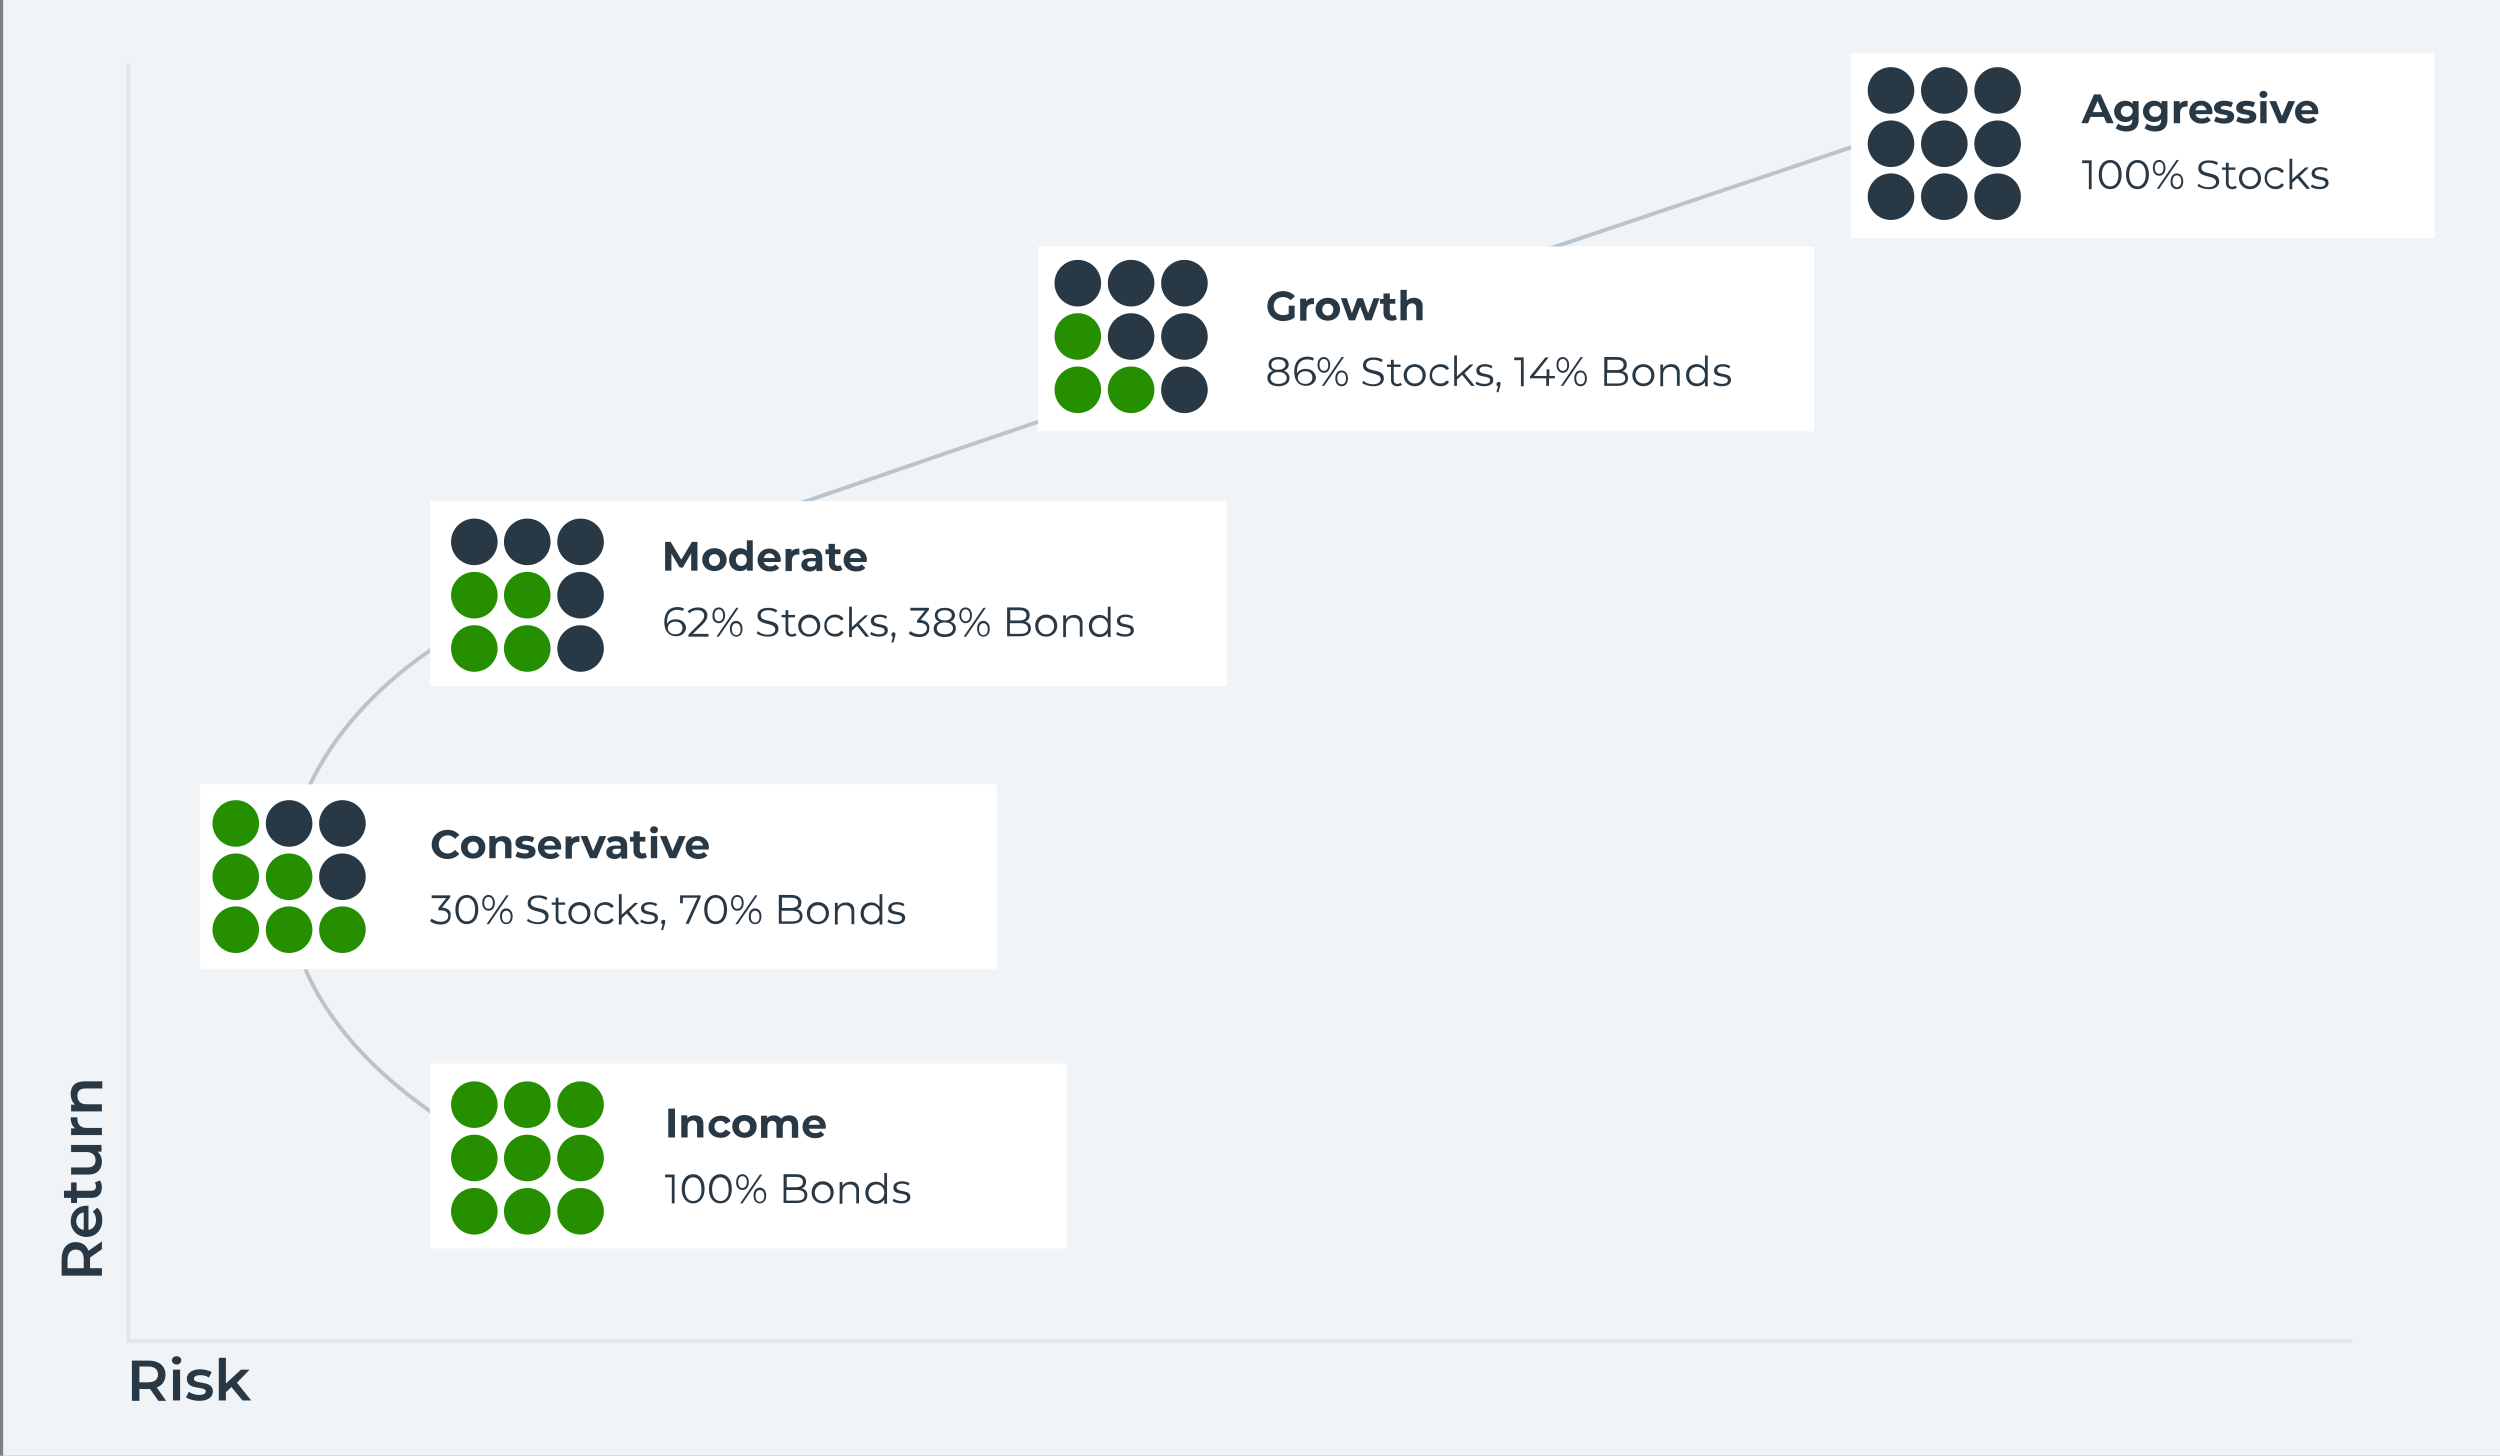 <?xml version="1.0" encoding="UTF-8"?> <!-- Generator: Adobe Illustrator 24.0.0, SVG Export Plug-In . SVG Version: 6.00 Build 0) --> <svg xmlns="http://www.w3.org/2000/svg" xmlns:xlink="http://www.w3.org/1999/xlink" version="1.1" id="Layer_1" x="0px" y="0px" viewBox="0 0 633 368.6" style="enable-background:new 0 0 633 368.6;" xml:space="preserve"><rect x="0" y="0" width="633" height="368.6" fill="#808080" stroke="none"/> <style type="text/css"> .st0{fill:#F1F4F7;} .st1{fill:none;stroke:#BAC4CC;} .st2{fill:none;stroke:#DEE6EE;} .st3{fill:#293845;} .st4{fill:#FFFFFF;} .st5{fill:#258F00;} </style> <rect x="0.8" class="st0" width="632.2" height="370.2"></rect> <path class="st1" d="M472.9,35.9c-90.6,30.3-284.9,95.8-336.9,114.9c-65,23.9-98.8,95.1-7.3,142.5"></path> <path class="st2" d="M32.5,16.1V339"></path> <line class="st2" x1="595.6" y1="339.5" x2="32" y2="339.5"></line> <path class="st3" d="M42,354.6l-2.3-3.3c1.4-0.5,2.2-1.7,2.2-3.2c0-2.3-1.7-3.6-4.3-3.6h-4.2v10.2h1.9v-3h2.3c0.1,0,0.3,0,0.4,0 l2.1,3H42z M40,348c0,1.3-0.9,2-2.5,2h-2.2V346h2.2C39.1,346,40,346.7,40,348z M44.7,345.5c0.7,0,1.2-0.5,1.2-1.1c0-0.6-0.5-1-1.2-1 s-1.2,0.5-1.2,1.1C43.6,345.1,44.1,345.5,44.7,345.5z M43.8,354.6h1.8v-7.8h-1.8V354.6z M50.4,354.7c2.2,0,3.5-0.9,3.5-2.4 c0-3-4.8-1.6-4.8-3.2c0-0.5,0.5-0.9,1.6-0.9c0.7,0,1.5,0.1,2.2,0.6l0.7-1.4c-0.7-0.4-1.9-0.7-2.9-0.7c-2.1,0-3.4,1-3.4,2.4 c0,3.1,4.8,1.7,4.8,3.2c0,0.5-0.5,0.9-1.6,0.9c-1,0-2-0.3-2.7-0.8l-0.7,1.4C47.8,354.3,49.1,354.7,50.4,354.7z M61.4,354.6h2.2 l-3.6-4.5l3.2-3.3h-2.2l-3.8,3.5v-6.5h-1.8v10.8h1.8v-2.1l1.4-1.3L61.4,354.6z"></path> <path class="st3" d="M25.7,314.4l-3.3,2.3c-0.5-1.4-1.7-2.2-3.2-2.2c-2.3,0-3.6,1.7-3.6,4.3v4.2h10.2v-1.9h-3v-2.3 c0-0.1,0-0.3,0-0.4l3-2.1V314.4z M19.2,316.4c1.3,0,2,0.9,2,2.5v2.2h-4.1V319C17.1,317.3,17.9,316.4,19.2,316.4z M21.9,305.3 c-2.4,0-4,1.7-4,3.9c0,2.3,1.7,4,4,4c2.3,0,4-1.7,4-4.3c0-1.3-0.4-2.4-1.3-3.1l-1.1,1c0.6,0.6,0.8,1.2,0.8,2.1 c0,1.4-0.7,2.3-1.9,2.5v-6.1C22.2,305.3,22,305.3,21.9,305.3z M19.3,309.2c0-1.2,0.8-2.1,1.9-2.2v4.4 C20.1,311.3,19.3,310.4,19.3,309.2z M24,299.4c0.2,0.3,0.3,0.6,0.3,1c0,0.7-0.4,1.1-1.2,1.1h-3.7v-2.1H18v2.1h-1.8v1.8H18v1.3h1.5 v-1.3h3.7c1.7,0,2.6-1,2.6-2.7c0-0.7-0.2-1.3-0.5-1.7L24,299.4z M18,291.7h3.9c1.6,0,2.3,0.9,2.3,2.1c0,1.2-0.7,1.8-2.1,1.8H18v1.8 h4.4c2.3,0,3.4-1.4,3.4-3.3c0-1-0.4-1.9-1.1-2.5h1v-1.7H18V291.7z M19.1,285.7H18v1.7h7.8v-1.8H22c-1.6,0-2.4-0.9-2.4-2.3 c0-0.1,0-0.3,0-0.4h-1.7C17.9,284.3,18.3,285.2,19.1,285.7z M17.9,277c0,1.1,0.4,2.1,1.1,2.7h-1v1.7h7.8v-1.8h-3.9 c-1.6,0-2.3-0.9-2.3-2.2c0-1.2,0.7-1.8,2.1-1.8h4.2v-1.8h-4.5C18.9,273.8,17.9,275.1,17.9,277z"></path> <rect x="108.9" y="269.3" class="st4" width="161.2" height="46.8"></rect> <path class="st3" d="M169.2,288h1.7v-7.3h-1.7V288z M175.9,282.4c-0.8,0-1.4,0.3-1.9,0.7v-0.7h-1.5v5.6h1.6v-2.8 c0-1,0.6-1.5,1.3-1.5c0.7,0,1.1,0.4,1.1,1.3v3h1.6v-3.2C178.2,283.1,177.2,282.4,175.9,282.4z M182.5,288.1c1.2,0,2.1-0.5,2.5-1.4 l-1.3-0.7c-0.3,0.5-0.7,0.8-1.3,0.8c-0.8,0-1.5-0.6-1.5-1.5c0-1,0.6-1.5,1.5-1.5c0.5,0,1,0.2,1.3,0.8l1.3-0.7 c-0.4-0.9-1.3-1.4-2.5-1.4c-1.8,0-3.1,1.2-3.1,2.9C179.3,286.9,180.6,288.1,182.5,288.1z M188.5,288.1c1.8,0,3.1-1.2,3.1-2.9 c0-1.7-1.3-2.9-3.1-2.9s-3.1,1.2-3.1,2.9C185.4,286.9,186.7,288.1,188.5,288.1z M188.5,286.8c-0.8,0-1.4-0.6-1.4-1.5 c0-1,0.6-1.5,1.4-1.5c0.8,0,1.4,0.6,1.4,1.5C189.9,286.2,189.3,286.8,188.5,286.8z M199.8,282.4c-0.8,0-1.6,0.3-2,0.9 c-0.4-0.6-1.1-0.9-1.8-0.9c-0.7,0-1.3,0.2-1.8,0.7v-0.6h-1.5v5.6h1.6v-2.8c0-1,0.5-1.5,1.2-1.5c0.7,0,1.1,0.4,1.1,1.3v3h1.6v-2.8 c0-1,0.5-1.5,1.2-1.5c0.7,0,1.1,0.4,1.1,1.3v3h1.6v-3.2C202.1,283.1,201.1,282.4,199.8,282.4z M209.1,285.3c0-1.8-1.3-2.9-2.9-2.9 c-1.7,0-3,1.2-3,2.9c0,1.7,1.3,2.9,3.2,2.9c1,0,1.8-0.3,2.3-0.9l-0.9-0.9c-0.4,0.4-0.8,0.5-1.4,0.5c-0.9,0-1.4-0.4-1.6-1.1h4.2 C209.1,285.6,209.1,285.4,209.1,285.3z M206.2,283.6c0.7,0,1.3,0.5,1.4,1.2h-2.8C204.9,284,205.4,283.6,206.2,283.6z M168.4,297.4 v0.7h1.7v6.6h0.7v-7.3H168.4z M175.5,304.7c1.7,0,2.9-1.4,2.9-3.7c0-2.3-1.2-3.7-2.9-3.7s-2.9,1.4-2.9,3.7 C172.6,303.4,173.9,304.7,175.5,304.7z M175.5,304.1c-1.3,0-2.1-1.1-2.1-3c0-1.9,0.9-3,2.1-3c1.3,0,2.1,1.1,2.1,3 C177.7,303,176.8,304.1,175.5,304.1z M182.4,304.7c1.7,0,2.9-1.4,2.9-3.7c0-2.3-1.2-3.7-2.9-3.7s-2.9,1.4-2.9,3.7 C179.5,303.4,180.7,304.7,182.4,304.7z M182.4,304.1c-1.3,0-2.1-1.1-2.1-3c0-1.9,0.9-3,2.1-3c1.3,0,2.1,1.1,2.1,3 C184.6,303,183.7,304.1,182.4,304.1z M188,301.3c1,0,1.6-0.8,1.6-2c0-1.2-0.7-2-1.6-2c-1,0-1.6,0.8-1.6,2 C186.3,300.5,187,301.3,188,301.3z M187.4,304.7h0.6l5-7.3h-0.6L187.4,304.7z M188,300.8c-0.7,0-1.1-0.6-1.1-1.5 c0-0.9,0.4-1.5,1.1-1.5c0.7,0,1.1,0.6,1.1,1.5C189.1,300.3,188.6,300.8,188,300.8z M192.4,304.7c1,0,1.6-0.8,1.6-2 c0-1.2-0.7-2-1.6-2c-1,0-1.6,0.8-1.6,2C190.8,303.9,191.4,304.7,192.4,304.7z M192.4,304.3c-0.7,0-1.1-0.6-1.1-1.5 c0-0.9,0.4-1.5,1.1-1.5c0.7,0,1.1,0.6,1.1,1.5C193.5,303.7,193.1,304.3,192.4,304.3z M203,300.9c0.7-0.3,1.1-0.8,1.1-1.7 c0-1.2-0.9-1.9-2.6-1.9h-3.1v7.3h3.3c1.8,0,2.7-0.7,2.7-1.9C204.5,301.7,203.9,301.1,203,300.9z M201.5,298c1.2,0,1.8,0.4,1.8,1.3 s-0.7,1.3-1.8,1.3h-2.3V298H201.5z M201.7,304h-2.6v-2.7h2.6c1.3,0,2,0.4,2,1.4C203.7,303.6,203,304,201.7,304z M208.3,304.7 c1.6,0,2.8-1.2,2.8-2.8c0-1.6-1.2-2.8-2.8-2.8c-1.6,0-2.8,1.2-2.8,2.8C205.5,303.6,206.7,304.7,208.3,304.7z M208.3,304.1 c-1.2,0-2-0.9-2-2.1s0.9-2.1,2-2.1c1.2,0,2,0.9,2,2.1S209.5,304.1,208.3,304.1z M215.4,299.2c-0.9,0-1.7,0.4-2.1,1.1v-1h-0.7v5.5 h0.7v-2.9c0-1.2,0.7-2,1.9-2c1,0,1.6,0.6,1.6,1.7v3.1h0.7v-3.2C217.6,299.9,216.7,299.2,215.4,299.2z M223.9,297v3.3 c-0.5-0.7-1.2-1.1-2.1-1.1c-1.6,0-2.7,1.1-2.7,2.8c0,1.7,1.2,2.8,2.7,2.8c0.9,0,1.7-0.4,2.1-1.1v1.1h0.7V297H223.9z M221.9,304.1 c-1.2,0-2-0.9-2-2.1s0.9-2.1,2-2.1c1.2,0,2,0.9,2,2.1S223,304.1,221.9,304.1z M228.2,304.7c1.4,0,2.3-0.6,2.3-1.6 c0-2.1-3.5-1-3.5-2.5c0-0.5,0.4-0.9,1.4-0.9c0.6,0,1.1,0.1,1.6,0.5l0.3-0.6c-0.5-0.3-1.2-0.5-1.9-0.5c-1.4,0-2.2,0.7-2.2,1.6 c0,2.2,3.5,1,3.5,2.5c0,0.5-0.4,0.9-1.5,0.9c-0.8,0-1.5-0.3-1.9-0.6l-0.3,0.6C226.4,304.4,227.3,304.7,228.2,304.7z"></path> <circle class="st5" cx="147" cy="279.7" r="5.9"></circle> <circle class="st5" cx="147" cy="293.2" r="5.9"></circle> <circle class="st5" cx="147" cy="306.7" r="5.9"></circle> <circle class="st5" cx="133.5" cy="279.7" r="5.9"></circle> <circle class="st5" cx="133.5" cy="293.2" r="5.9"></circle> <circle class="st5" cx="133.5" cy="306.7" r="5.9"></circle> <circle class="st5" cx="120.1" cy="279.7" r="5.9"></circle> <circle class="st5" cx="120.1" cy="293.2" r="5.9"></circle> <circle class="st5" cx="120.1" cy="306.7" r="5.9"></circle> <rect x="50.7" y="198.6" class="st4" width="201.7" height="46.8"></rect> <path class="st3" d="M113.3,217.5c1.3,0,2.3-0.5,3-1.3l-1.1-1c-0.5,0.6-1.1,0.9-1.8,0.9c-1.4,0-2.3-1-2.3-2.3c0-1.4,1-2.3,2.3-2.3 c0.7,0,1.3,0.3,1.8,0.9l1.1-1c-0.7-0.8-1.7-1.3-3-1.3c-2.3,0-4,1.6-4,3.8C109.3,215.9,111,217.5,113.3,217.5z M119.8,217.4 c1.8,0,3.1-1.2,3.1-2.9c0-1.7-1.3-2.9-3.1-2.9s-3.1,1.2-3.1,2.9C116.7,216.2,118,217.4,119.8,217.4z M119.8,216.1 c-0.8,0-1.4-0.6-1.4-1.5s0.6-1.5,1.4-1.5c0.8,0,1.4,0.6,1.4,1.5S120.6,216.1,119.8,216.1z M127.3,211.7c-0.8,0-1.4,0.3-1.9,0.7v-0.7 h-1.5v5.6h1.6v-2.8c0-1,0.6-1.5,1.3-1.5c0.7,0,1.1,0.4,1.1,1.3v3h1.6v-3.2C129.6,212.4,128.6,211.7,127.3,211.7z M133,217.4 c1.7,0,2.6-0.7,2.6-1.8c0-2.2-3.4-1.3-3.4-2.2c0-0.3,0.3-0.5,1-0.5c0.5,0,1.1,0.1,1.6,0.4l0.5-1.2c-0.5-0.3-1.4-0.5-2.2-0.5 c-1.6,0-2.6,0.7-2.6,1.8c0,2.2,3.4,1.3,3.4,2.2c0,0.3-0.3,0.5-1,0.5c-0.7,0-1.4-0.2-1.9-0.5l-0.5,1.2 C131.1,217.2,132,217.4,133,217.4z M142.1,214.6c0-1.8-1.3-2.9-2.9-2.9c-1.7,0-3,1.2-3,2.9c0,1.7,1.3,2.9,3.2,2.9 c1,0,1.8-0.3,2.3-0.9l-0.9-0.9c-0.4,0.4-0.8,0.5-1.4,0.5c-0.9,0-1.4-0.4-1.6-1.1h4.2C142.1,214.9,142.1,214.7,142.1,214.6z M139.2,212.9c0.7,0,1.3,0.5,1.4,1.2h-2.8C137.9,213.3,138.5,212.9,139.2,212.9z M144.7,212.5v-0.7h-1.5v5.6h1.6v-2.6 c0-1.1,0.6-1.6,1.5-1.6c0.1,0,0.2,0,0.4,0v-1.5C145.8,211.7,145.1,211.9,144.7,212.5z M151.8,211.7l-1.6,3.8l-1.5-3.8H147l2.4,5.6 h1.7l2.4-5.6H151.8z M156.1,211.7c-0.9,0-1.8,0.2-2.4,0.7l0.6,1.1c0.4-0.3,1-0.5,1.6-0.5c0.9,0,1.3,0.4,1.3,1.1h-1.3 c-1.7,0-2.4,0.7-2.4,1.7c0,1,0.8,1.7,2.1,1.7c0.8,0,1.4-0.3,1.7-0.8v0.7h1.5v-3.2C158.8,212.4,157.8,211.7,156.1,211.7z M156,216.3 c-0.6,0-0.9-0.3-0.9-0.7c0-0.4,0.2-0.7,1-0.7h1.1v0.6C157,216.1,156.5,216.3,156,216.3z M163.4,215.9c-0.2,0.1-0.4,0.2-0.7,0.2 c-0.4,0-0.7-0.3-0.7-0.7v-2.3h1.4v-1.2h-1.4v-1.4h-1.6v1.4h-0.9v1.2h0.9v2.3c0,1.3,0.8,2,2.1,2c0.5,0,1-0.1,1.3-0.4L163.4,215.9z M165.6,211c0.6,0,1-0.4,1-0.9c0-0.5-0.4-0.9-1-0.9s-1,0.4-1,0.9S165,211,165.6,211z M164.8,217.3h1.6v-5.6h-1.6V217.3z M171.9,211.7l-1.6,3.8l-1.5-3.8h-1.7l2.4,5.6h1.7l2.4-5.6H171.9z M179.5,214.6c0-1.8-1.3-2.9-2.9-2.9c-1.7,0-3,1.2-3,2.9 c0,1.7,1.3,2.9,3.2,2.9c1,0,1.8-0.3,2.3-0.9l-0.9-0.9c-0.4,0.4-0.8,0.5-1.4,0.5c-0.9,0-1.4-0.4-1.6-1.1h4.2 C179.4,214.9,179.5,214.7,179.5,214.6z M176.6,212.9c0.7,0,1.3,0.5,1.4,1.2h-2.8C175.3,213.3,175.8,212.9,176.6,212.9z M111.9,229.8 l2.1-2.6v-0.5h-4.7v0.7h3.7l-2,2.5v0.6h0.5c1.4,0,2,0.6,2,1.4c0,0.9-0.7,1.5-1.9,1.5c-0.9,0-1.8-0.4-2.3-0.8l-0.4,0.6 c0.6,0.6,1.6,0.9,2.6,0.9c1.8,0,2.6-0.9,2.6-2.2C114.3,230.7,113.5,229.9,111.9,229.8z M118.2,234c1.7,0,2.9-1.4,2.9-3.7 s-1.2-3.7-2.9-3.7c-1.7,0-2.9,1.4-2.9,3.7S116.5,234,118.2,234z M118.2,233.3c-1.3,0-2.1-1.1-2.1-3s0.9-3,2.1-3s2.1,1.1,2.1,3 S119.5,233.3,118.2,233.3z M123.7,230.6c1,0,1.6-0.8,1.6-2c0-1.2-0.7-2-1.6-2c-1,0-1.6,0.8-1.6,2 C122.1,229.8,122.8,230.6,123.7,230.6z M123.2,234h0.6l5-7.3h-0.6L123.2,234z M123.7,230.1c-0.7,0-1.1-0.6-1.1-1.5s0.4-1.5,1.1-1.5 c0.7,0,1.1,0.6,1.1,1.5S124.4,230.1,123.7,230.1z M128.2,234c1,0,1.6-0.8,1.6-2c0-1.2-0.7-2-1.6-2c-1,0-1.6,0.8-1.6,2 C126.6,233.2,127.2,234,128.2,234z M128.2,233.6c-0.7,0-1.1-0.6-1.1-1.5s0.4-1.5,1.1-1.5c0.7,0,1.1,0.6,1.1,1.5 C129.3,233,128.9,233.6,128.2,233.6z M136.2,234c1.9,0,2.7-0.9,2.7-2c0-2.7-4.5-1.4-4.5-3.4c0-0.7,0.6-1.3,1.9-1.3 c0.6,0,1.4,0.2,2,0.6l0.3-0.6c-0.6-0.4-1.4-0.6-2.3-0.6c-1.9,0-2.7,0.9-2.7,2c0,2.7,4.5,1.5,4.5,3.5c0,0.7-0.6,1.3-2,1.3 c-1,0-1.9-0.4-2.4-0.9l-0.3,0.6C134,233.6,135.1,234,136.2,234z M143.1,233.1c-0.2,0.2-0.5,0.3-0.8,0.3c-0.6,0-0.9-0.4-0.9-1v-3.3 h1.7v-0.6h-1.7v-1.2h-0.7v1.2h-1v0.6h1v3.3c0,1,0.6,1.6,1.6,1.6c0.4,0,0.9-0.1,1.2-0.4L143.1,233.1z M146.7,234 c1.6,0,2.8-1.2,2.8-2.8c0-1.6-1.2-2.8-2.8-2.8s-2.8,1.2-2.8,2.8C143.9,232.9,145.1,234,146.7,234z M146.7,233.4c-1.2,0-2-0.9-2-2.1 c0-1.3,0.9-2.1,2-2.1c1.2,0,2,0.9,2,2.1C148.7,232.5,147.9,233.4,146.7,233.4z M153.3,234c0.9,0,1.7-0.4,2.1-1.1l-0.6-0.4 c-0.4,0.6-1,0.8-1.6,0.8c-1.2,0-2.1-0.8-2.1-2.1c0-1.3,0.9-2.1,2.1-2.1c0.6,0,1.2,0.3,1.6,0.8l0.6-0.4c-0.4-0.7-1.2-1.1-2.1-1.1 c-1.6,0-2.8,1.1-2.8,2.8C150.4,232.9,151.6,234,153.3,234z M161,234h0.9l-2.6-3.2l2.3-2.2h-0.9l-3.3,3v-5.2h-0.7v7.7h0.7v-1.6 l1.3-1.2L161,234z M164.3,234c1.4,0,2.3-0.6,2.3-1.6c0-2.1-3.5-1-3.5-2.5c0-0.5,0.4-0.9,1.4-0.9c0.6,0,1.1,0.1,1.6,0.5l0.3-0.6 c-0.5-0.3-1.2-0.5-1.9-0.5c-1.4,0-2.2,0.7-2.2,1.6c0,2.2,3.5,1,3.5,2.5c0,0.5-0.4,0.9-1.5,0.9c-0.8,0-1.5-0.3-1.9-0.6l-0.3,0.6 C162.5,233.7,163.4,234,164.3,234z M168,232.9c-0.3,0-0.6,0.2-0.6,0.6c0,0.3,0.2,0.5,0.4,0.5l-0.4,1.5h0.5l0.4-1.4 c0.1-0.3,0.1-0.4,0.1-0.6C168.6,233.1,168.3,232.9,168,232.9z M172.2,226.7v2h0.7v-1.4h3.7l-3,6.6h0.8l3-6.7v-0.5H172.2z M181.2,234 c1.7,0,2.9-1.4,2.9-3.7s-1.2-3.7-2.9-3.7c-1.7,0-2.9,1.4-2.9,3.7S179.5,234,181.2,234z M181.2,233.3c-1.3,0-2.1-1.1-2.1-3 s0.9-3,2.1-3c1.3,0,2.1,1.1,2.1,3S182.5,233.3,181.2,233.3z M186.7,230.6c1,0,1.6-0.8,1.6-2c0-1.2-0.7-2-1.6-2c-1,0-1.6,0.8-1.6,2 C185.1,229.8,185.7,230.6,186.7,230.6z M186.2,234h0.6l5-7.3h-0.6L186.2,234z M186.7,230.1c-0.7,0-1.1-0.6-1.1-1.5s0.4-1.5,1.1-1.5 c0.7,0,1.1,0.6,1.1,1.5S187.4,230.1,186.7,230.1z M191.2,234c1,0,1.6-0.8,1.6-2c0-1.2-0.7-2-1.6-2c-1,0-1.6,0.8-1.6,2 C189.5,233.2,190.2,234,191.2,234z M191.2,233.6c-0.7,0-1.1-0.6-1.1-1.5s0.4-1.5,1.1-1.5c0.7,0,1.1,0.6,1.1,1.5 C192.3,233,191.9,233.6,191.2,233.6z M201.8,230.2c0.7-0.3,1.1-0.8,1.1-1.7c0-1.2-0.9-1.9-2.6-1.9h-3.1v7.3h3.3 c1.8,0,2.7-0.7,2.7-1.9C203.2,231,202.7,230.4,201.8,230.2z M200.3,227.3c1.2,0,1.8,0.4,1.8,1.3s-0.7,1.3-1.8,1.3h-2.3v-2.6H200.3z M200.5,233.3h-2.6v-2.7h2.6c1.3,0,2,0.4,2,1.4C202.5,232.9,201.8,233.3,200.5,233.3z M207.1,234c1.6,0,2.8-1.2,2.8-2.8 c0-1.6-1.2-2.8-2.8-2.8c-1.6,0-2.8,1.2-2.8,2.8C204.3,232.9,205.5,234,207.1,234z M207.1,233.4c-1.2,0-2-0.9-2-2.1 c0-1.3,0.9-2.1,2-2.1c1.2,0,2,0.9,2,2.1C209.1,232.5,208.3,233.4,207.1,233.4z M214.2,228.5c-0.9,0-1.7,0.4-2.1,1.1v-1h-0.7v5.5h0.7 v-2.9c0-1.2,0.7-2,1.9-2c1,0,1.6,0.6,1.6,1.7v3.1h0.7v-3.2C216.4,229.2,215.5,228.5,214.2,228.5z M222.7,226.3v3.3 c-0.5-0.7-1.2-1.1-2.1-1.1c-1.6,0-2.7,1.1-2.7,2.8s1.2,2.8,2.7,2.8c0.9,0,1.7-0.4,2.1-1.1v1.1h0.7v-7.7H222.7z M220.7,233.4 c-1.2,0-2-0.9-2-2.1c0-1.3,0.9-2.1,2-2.1c1.2,0,2,0.9,2,2.1C222.7,232.5,221.8,233.4,220.7,233.4z M226.9,234c1.4,0,2.3-0.6,2.3-1.6 c0-2.1-3.5-1-3.5-2.5c0-0.5,0.4-0.9,1.4-0.9c0.6,0,1.1,0.1,1.6,0.5l0.3-0.6c-0.5-0.3-1.2-0.5-1.9-0.5c-1.4,0-2.2,0.7-2.2,1.6 c0,2.2,3.5,1,3.5,2.5c0,0.5-0.4,0.9-1.5,0.9c-0.8,0-1.5-0.3-1.9-0.6l-0.3,0.6C225.2,233.7,226,234,226.9,234z"></path> <circle class="st3" cx="86.7" cy="208.5" r="5.9"></circle> <circle class="st3" cx="86.7" cy="222" r="5.9"></circle> <circle class="st5" cx="86.7" cy="235.4" r="5.9"></circle> <circle class="st3" cx="73.2" cy="208.5" r="5.9"></circle> <circle class="st5" cx="73.2" cy="222" r="5.9"></circle> <circle class="st5" cx="73.2" cy="235.4" r="5.9"></circle> <circle class="st5" cx="59.7" cy="208.5" r="5.9"></circle> <circle class="st5" cx="59.7" cy="222" r="5.9"></circle> <circle class="st5" cx="59.7" cy="235.4" r="5.9"></circle> <rect x="108.9" y="126.9" class="st4" width="201.7" height="46.8"></rect> <path class="st3" d="M176.6,144.5l0-7.3h-1.4l-2.7,4.5l-2.7-4.5h-1.4v7.3h1.6v-4.3l2.1,3.5h0.8l2.1-3.6l0,4.4H176.6z M180.9,144.6 c1.8,0,3.1-1.2,3.1-2.9c0-1.7-1.3-2.9-3.1-2.9c-1.8,0-3.1,1.2-3.1,2.9C177.8,143.4,179.1,144.6,180.9,144.6z M180.9,143.3 c-0.8,0-1.4-0.6-1.4-1.5s0.6-1.5,1.4-1.5c0.8,0,1.4,0.6,1.4,1.5S181.7,143.3,180.9,143.3z M189.1,136.8v2.7c-0.4-0.5-1-0.7-1.7-0.7 c-1.6,0-2.8,1.1-2.8,2.9c0,1.8,1.2,2.9,2.8,2.9c0.7,0,1.3-0.2,1.7-0.7v0.6h1.5v-7.7H189.1z M187.7,143.3c-0.8,0-1.4-0.6-1.4-1.5 s0.6-1.5,1.4-1.5c0.8,0,1.4,0.6,1.4,1.5S188.5,143.3,187.7,143.3z M197.7,141.8c0-1.8-1.3-2.9-2.9-2.9c-1.7,0-3,1.2-3,2.9 c0,1.7,1.3,2.9,3.2,2.9c1,0,1.8-0.3,2.3-0.9l-0.9-0.9c-0.4,0.4-0.8,0.5-1.4,0.5c-0.9,0-1.4-0.4-1.6-1.1h4.2 C197.7,142.1,197.7,141.9,197.7,141.8z M194.8,140.1c0.7,0,1.3,0.5,1.4,1.2h-2.8C193.6,140.5,194.1,140.1,194.8,140.1z M200.4,139.7 v-0.7h-1.5v5.6h1.6v-2.6c0-1.1,0.6-1.6,1.5-1.6c0.1,0,0.2,0,0.4,0v-1.5C201.4,138.9,200.7,139.1,200.4,139.7z M205.5,138.9 c-0.9,0-1.8,0.2-2.4,0.7l0.6,1.1c0.4-0.3,1-0.5,1.6-0.5c0.9,0,1.3,0.4,1.3,1.1h-1.3c-1.7,0-2.4,0.7-2.4,1.7c0,1,0.8,1.7,2.1,1.7 c0.8,0,1.4-0.3,1.7-0.8v0.7h1.5v-3.2C208.2,139.7,207.2,138.9,205.5,138.9z M205.3,143.5c-0.6,0-0.9-0.3-0.9-0.7 c0-0.4,0.2-0.7,1-0.7h1.1v0.6C206.4,143.3,205.9,143.5,205.3,143.5z M212.8,143.1c-0.2,0.1-0.4,0.2-0.7,0.2c-0.4,0-0.7-0.3-0.7-0.7 v-2.3h1.4v-1.2h-1.4v-1.4h-1.6v1.4H209v1.2h0.9v2.3c0,1.3,0.8,2,2.1,2c0.5,0,1-0.1,1.3-0.4L212.8,143.1z M219.5,141.8 c0-1.8-1.3-2.9-2.9-2.9c-1.7,0-3,1.2-3,2.9c0,1.7,1.3,2.9,3.2,2.9c1,0,1.8-0.3,2.3-0.9l-0.9-0.9c-0.4,0.4-0.8,0.5-1.4,0.5 c-0.9,0-1.4-0.4-1.6-1.1h4.2C219.4,142.1,219.5,141.9,219.5,141.8z M216.6,140.1c0.7,0,1.3,0.5,1.4,1.2h-2.8 C215.3,140.5,215.8,140.1,216.6,140.1z M171.1,156.8c-1,0-1.9,0.4-2.2,1.2c0-0.2,0-0.4,0-0.6c0-2,1-3,2.6-3c0.5,0,1,0.1,1.4,0.3 l0.3-0.6c-0.5-0.3-1.1-0.4-1.7-0.4c-2,0-3.3,1.3-3.3,3.8c0,2.3,1.1,3.6,3,3.6c1.4,0,2.5-0.9,2.5-2.2 C173.6,157.7,172.6,156.8,171.1,156.8z M171,160.6c-1.3,0-1.9-0.8-1.9-1.6c0-0.9,0.8-1.6,1.9-1.6c1.1,0,1.8,0.6,1.8,1.6 C172.8,160,172.1,160.6,171,160.6z M175.4,160.5l2.5-2.4c1-1,1.2-1.6,1.2-2.3c0-1.2-0.9-2-2.4-2c-1.1,0-2,0.4-2.6,1l0.5,0.5 c0.5-0.6,1.1-0.8,2-0.8c1.1,0,1.7,0.5,1.7,1.4c0,0.5-0.2,1-1,1.8l-3,3v0.5h5.1v-0.7H175.4z M182,157.8c1,0,1.6-0.8,1.6-2 s-0.7-2-1.6-2c-1,0-1.6,0.8-1.6,2C180.3,157,181,157.8,182,157.8z M181.4,161.2h0.6l5-7.3h-0.6L181.4,161.2z M182,157.3 c-0.7,0-1.1-0.6-1.1-1.5s0.4-1.5,1.1-1.5c0.7,0,1.1,0.6,1.1,1.5S182.7,157.3,182,157.3z M186.4,161.2c1,0,1.6-0.8,1.6-2 c0-1.2-0.7-2-1.6-2c-1,0-1.6,0.8-1.6,2C184.8,160.4,185.5,161.2,186.4,161.2z M186.4,160.8c-0.7,0-1.1-0.6-1.1-1.5 c0-0.9,0.4-1.5,1.1-1.5c0.7,0,1.1,0.6,1.1,1.5C187.6,160.2,187.1,160.8,186.4,160.8z M194.4,161.2c1.9,0,2.7-0.9,2.7-2 c0-2.7-4.5-1.4-4.5-3.4c0-0.7,0.6-1.3,1.9-1.3c0.6,0,1.4,0.2,2,0.6l0.3-0.6c-0.6-0.4-1.4-0.6-2.3-0.6c-1.9,0-2.7,0.9-2.7,2 c0,2.7,4.5,1.5,4.5,3.5c0,0.7-0.6,1.3-2,1.3c-1,0-1.9-0.4-2.4-0.9l-0.3,0.6C192.3,160.9,193.3,161.2,194.4,161.2z M201.3,160.3 c-0.2,0.2-0.5,0.3-0.8,0.3c-0.6,0-0.9-0.4-0.9-1v-3.3h1.7v-0.6h-1.7v-1.2h-0.7v1.2h-1v0.6h1v3.3c0,1,0.6,1.6,1.6,1.6 c0.4,0,0.9-0.1,1.2-0.4L201.3,160.3z M204.9,161.2c1.6,0,2.8-1.2,2.8-2.8c0-1.6-1.2-2.8-2.8-2.8c-1.6,0-2.8,1.2-2.8,2.8 C202.1,160.1,203.3,161.2,204.9,161.2z M204.9,160.6c-1.2,0-2-0.9-2-2.1s0.9-2.1,2-2.1c1.2,0,2,0.9,2,2.1S206.1,160.6,204.9,160.6z M211.5,161.2c0.9,0,1.7-0.4,2.1-1.1l-0.6-0.4c-0.4,0.6-1,0.8-1.6,0.8c-1.2,0-2.1-0.8-2.1-2.1c0-1.3,0.9-2.1,2.1-2.1 c0.6,0,1.2,0.3,1.6,0.8l0.6-0.4c-0.4-0.7-1.2-1.1-2.1-1.1c-1.6,0-2.8,1.1-2.8,2.8S209.9,161.2,211.5,161.2z M219.2,161.2h0.9 l-2.6-3.2l2.3-2.2H219l-3.3,3v-5.2H215v7.7h0.7v-1.6l1.3-1.2L219.2,161.2z M222.5,161.2c1.4,0,2.3-0.6,2.3-1.6c0-2.1-3.5-1-3.5-2.5 c0-0.5,0.4-0.9,1.4-0.9c0.6,0,1.1,0.1,1.6,0.5l0.3-0.6c-0.5-0.3-1.2-0.5-1.9-0.5c-1.4,0-2.2,0.7-2.2,1.6c0,2.2,3.5,1,3.5,2.5 c0,0.5-0.4,0.9-1.5,0.9c-0.8,0-1.5-0.3-1.9-0.6l-0.3,0.6C220.8,160.9,221.6,161.2,222.5,161.2z M226.3,160.1c-0.3,0-0.6,0.2-0.6,0.6 c0,0.3,0.2,0.5,0.4,0.5l-0.4,1.5h0.5l0.4-1.4c0.1-0.3,0.1-0.4,0.1-0.6C226.8,160.3,226.6,160.1,226.3,160.1z M233.1,157l2.1-2.6 v-0.5h-4.7v0.7h3.7l-2,2.5v0.6h0.5c1.4,0,2,0.6,2,1.4c0,0.9-0.7,1.5-1.9,1.5c-0.9,0-1.8-0.4-2.3-0.8l-0.4,0.6 c0.6,0.6,1.6,0.9,2.6,0.9c1.8,0,2.6-0.9,2.6-2.2C235.4,157.9,234.6,157.1,233.1,157z M240.6,157.4c0.7-0.3,1.2-0.8,1.2-1.6 c0-1.2-1-1.9-2.6-1.9c-1.5,0-2.5,0.7-2.5,1.9c0,0.8,0.4,1.3,1.1,1.6c-0.9,0.3-1.4,0.9-1.4,1.8c0,1.3,1.1,2.1,2.8,2.1 c1.7,0,2.8-0.8,2.8-2.1C242.1,158.3,241.6,157.7,240.6,157.4z M237.4,155.8c0-0.8,0.7-1.3,1.8-1.3c1.1,0,1.8,0.5,1.8,1.3 c0,0.8-0.7,1.3-1.8,1.3S237.4,156.6,237.4,155.8z M239.2,160.6c-1.3,0-2-0.6-2-1.5c0-0.9,0.8-1.5,2-1.5c1.3,0,2.1,0.6,2.1,1.5 C241.3,160,240.5,160.6,239.2,160.6z M244.5,157.8c1,0,1.6-0.8,1.6-2s-0.7-2-1.6-2c-1,0-1.6,0.8-1.6,2 C242.9,157,243.6,157.8,244.5,157.8z M244,161.2h0.6l5-7.3H249L244,161.2z M244.5,157.3c-0.7,0-1.1-0.6-1.1-1.5s0.4-1.5,1.1-1.5 c0.7,0,1.1,0.6,1.1,1.5S245.2,157.3,244.5,157.3z M249,161.2c1,0,1.6-0.8,1.6-2c0-1.2-0.7-2-1.6-2c-1,0-1.6,0.8-1.6,2 C247.4,160.4,248,161.2,249,161.2z M249,160.8c-0.7,0-1.1-0.6-1.1-1.5c0-0.9,0.4-1.5,1.1-1.5c0.7,0,1.1,0.6,1.1,1.5 C250.1,160.2,249.7,160.8,249,160.8z M259.6,157.4c0.7-0.3,1.1-0.8,1.1-1.7c0-1.2-0.9-1.9-2.6-1.9H255v7.3h3.3 c1.8,0,2.7-0.7,2.7-1.9C261.1,158.2,260.5,157.6,259.6,157.4z M258.1,154.5c1.2,0,1.8,0.4,1.8,1.3c0,0.9-0.7,1.3-1.8,1.3h-2.3v-2.6 H258.1z M258.3,160.5h-2.6v-2.7h2.6c1.3,0,2,0.4,2,1.4C260.3,160.1,259.6,160.5,258.3,160.5z M264.9,161.2c1.6,0,2.8-1.2,2.8-2.8 c0-1.6-1.2-2.8-2.8-2.8c-1.6,0-2.8,1.2-2.8,2.8C262.1,160.1,263.3,161.2,264.9,161.2z M264.9,160.6c-1.2,0-2-0.9-2-2.1 s0.9-2.1,2-2.1c1.2,0,2,0.9,2,2.1S266.1,160.6,264.9,160.6z M272,155.7c-0.9,0-1.7,0.4-2.1,1.1v-1h-0.7v5.5h0.7v-2.9 c0-1.2,0.7-2,1.9-2c1,0,1.6,0.6,1.6,1.7v3.1h0.7V158C274.2,156.4,273.3,155.7,272,155.7z M280.5,153.5v3.3c-0.5-0.7-1.2-1.1-2.1-1.1 c-1.6,0-2.7,1.1-2.7,2.8c0,1.7,1.2,2.8,2.7,2.8c0.9,0,1.7-0.4,2.1-1.1v1.1h0.7v-7.7H280.5z M278.5,160.6c-1.2,0-2-0.9-2-2.1 s0.9-2.1,2-2.1c1.2,0,2,0.9,2,2.1S279.6,160.6,278.5,160.6z M284.8,161.2c1.4,0,2.3-0.6,2.3-1.6c0-2.1-3.5-1-3.5-2.5 c0-0.5,0.4-0.9,1.4-0.9c0.6,0,1.1,0.1,1.6,0.5l0.3-0.6c-0.5-0.3-1.2-0.5-1.9-0.5c-1.4,0-2.2,0.7-2.2,1.6c0,2.2,3.5,1,3.5,2.5 c0,0.5-0.4,0.9-1.5,0.9c-0.8,0-1.5-0.3-1.9-0.6l-0.3,0.6C283,160.9,283.9,161.2,284.8,161.2z"></path> <circle class="st3" cx="147" cy="137.2" r="5.9"></circle> <circle class="st3" cx="147" cy="150.7" r="5.9"></circle> <circle class="st3" cx="147" cy="164.2" r="5.9"></circle> <circle class="st3" cx="133.5" cy="137.2" r="5.9"></circle> <circle class="st5" cx="133.5" cy="150.7" r="5.9"></circle> <circle class="st5" cx="133.5" cy="164.2" r="5.9"></circle> <circle class="st3" cx="120.1" cy="137.2" r="5.9"></circle> <circle class="st5" cx="120.1" cy="150.7" r="5.9"></circle> <circle class="st5" cx="120.1" cy="164.2" r="5.9"></circle> <rect x="262.8" y="62.4" class="st4" width="196.5" height="46.8"></rect> <path class="st3" d="M326.2,79.5c-0.4,0.2-0.9,0.3-1.3,0.3c-1.4,0-2.4-1-2.4-2.3c0-1.4,1-2.3,2.4-2.3c0.7,0,1.4,0.3,1.9,0.8l1.1-1 c-0.7-0.8-1.8-1.3-3-1.3c-2.3,0-4,1.6-4,3.8c0,2.2,1.7,3.8,4,3.8c1,0,2.1-0.3,2.9-0.9v-3h-1.5V79.5z M330.7,76.3v-0.7h-1.5v5.6h1.6 v-2.6c0-1.1,0.6-1.6,1.5-1.6c0.1,0,0.2,0,0.4,0v-1.5C331.8,75.4,331.1,75.7,330.7,76.3z M336.2,81.2c1.8,0,3.1-1.2,3.1-2.9 c0-1.7-1.3-2.9-3.1-2.9c-1.8,0-3.1,1.2-3.1,2.9C333.1,80,334.4,81.2,336.2,81.2z M336.2,79.9c-0.8,0-1.4-0.6-1.4-1.5 c0-1,0.6-1.5,1.4-1.5c0.8,0,1.4,0.6,1.4,1.5C337.6,79.3,337,79.9,336.2,79.9z M347.8,75.5l-1.4,3.8l-1.3-3.8h-1.4l-1.4,3.8l-1.3-3.8 h-1.5l2,5.6h1.6l1.3-3.5l1.3,3.5h1.6l2-5.6H347.8z M353.3,79.7c-0.2,0.1-0.4,0.2-0.7,0.2c-0.4,0-0.7-0.3-0.7-0.7v-2.3h1.4v-1.2h-1.4 v-1.4h-1.6v1.4h-0.9v1.2h0.9v2.3c0,1.3,0.8,2,2.1,2c0.5,0,1-0.1,1.3-0.4L353.3,79.7z M358,75.4c-0.7,0-1.3,0.2-1.8,0.7v-2.7h-1.6 v7.7h1.6v-2.8c0-1,0.6-1.5,1.3-1.5c0.7,0,1.1,0.4,1.1,1.3v3h1.6v-3.2C360.4,76.2,359.4,75.4,358,75.4z M325.1,93.9 c0.7-0.3,1.2-0.8,1.2-1.6c0-1.2-1-1.9-2.6-1.9s-2.5,0.7-2.5,1.9c0,0.8,0.4,1.3,1.1,1.6c-0.9,0.3-1.4,0.9-1.4,1.8 c0,1.3,1.1,2.1,2.8,2.1c1.7,0,2.8-0.8,2.8-2.1C326.5,94.9,326,94.2,325.1,93.9z M321.9,92.3c0-0.8,0.7-1.3,1.8-1.3 c1.1,0,1.8,0.5,1.8,1.3c0,0.8-0.7,1.3-1.8,1.3C322.6,93.7,321.9,93.2,321.9,92.3z M323.7,97.2c-1.3,0-2-0.6-2-1.5 c0-0.9,0.8-1.5,2-1.5c1.3,0,2.1,0.6,2.1,1.5C325.8,96.6,325,97.2,323.7,97.2z M330.6,93.4c-1,0-1.9,0.4-2.2,1.2c0-0.2,0-0.4,0-0.6 c0-2,1-3,2.6-3c0.5,0,1,0.1,1.4,0.3l0.3-0.6c-0.5-0.3-1.1-0.4-1.7-0.4c-2,0-3.3,1.3-3.3,3.8c0,2.3,1.1,3.6,3,3.6 c1.4,0,2.5-0.9,2.5-2.2C333,94.2,332,93.4,330.6,93.4z M330.5,97.2c-1.3,0-1.9-0.8-1.9-1.6c0-0.9,0.8-1.6,1.9-1.6 c1.1,0,1.8,0.6,1.8,1.6C332.3,96.6,331.6,97.2,330.5,97.2z M335.2,94.4c1,0,1.6-0.8,1.6-2c0-1.2-0.7-2-1.6-2c-1,0-1.6,0.8-1.6,2 C333.6,93.6,334.3,94.4,335.2,94.4z M334.7,97.7h0.6l5-7.3h-0.6L334.7,97.7z M335.2,93.9c-0.7,0-1.1-0.6-1.1-1.5 c0-0.9,0.4-1.5,1.1-1.5c0.7,0,1.1,0.6,1.1,1.5C336.4,93.3,335.9,93.9,335.2,93.9z M339.7,97.8c1,0,1.6-0.8,1.6-2s-0.7-2-1.6-2 c-1,0-1.6,0.8-1.6,2S338.7,97.8,339.7,97.8z M339.7,97.3c-0.7,0-1.1-0.6-1.1-1.5c0-0.9,0.4-1.5,1.1-1.5c0.7,0,1.1,0.6,1.1,1.5 C340.8,96.8,340.4,97.3,339.7,97.3z M347.7,97.8c1.9,0,2.7-0.9,2.7-2c0-2.7-4.5-1.4-4.5-3.4c0-0.7,0.6-1.3,1.9-1.3 c0.6,0,1.4,0.2,2,0.6l0.3-0.6c-0.6-0.4-1.4-0.6-2.3-0.6c-1.9,0-2.7,0.9-2.7,2c0,2.7,4.5,1.5,4.5,3.5c0,0.7-0.6,1.3-2,1.3 c-1,0-1.9-0.4-2.4-0.9l-0.3,0.6C345.5,97.4,346.6,97.8,347.7,97.8z M354.6,96.9c-0.2,0.2-0.5,0.3-0.8,0.3c-0.6,0-0.9-0.4-0.9-1v-3.3 h1.7v-0.6h-1.7v-1.2h-0.7v1.2h-1v0.6h1v3.3c0,1,0.6,1.6,1.6,1.6c0.4,0,0.9-0.1,1.2-0.4L354.6,96.9z M358.2,97.8 c1.6,0,2.8-1.2,2.8-2.8c0-1.6-1.2-2.8-2.8-2.8s-2.8,1.2-2.8,2.8C355.4,96.6,356.6,97.8,358.2,97.8z M358.2,97.1c-1.2,0-2-0.9-2-2.1 c0-1.3,0.9-2.1,2-2.1s2,0.9,2,2.1C360.2,96.3,359.4,97.1,358.2,97.1z M364.8,97.8c0.9,0,1.7-0.4,2.1-1.1l-0.6-0.4 c-0.4,0.6-1,0.8-1.6,0.8c-1.2,0-2.1-0.8-2.1-2.1c0-1.3,0.9-2.1,2.1-2.1c0.6,0,1.2,0.3,1.6,0.8l0.6-0.4c-0.4-0.7-1.2-1.1-2.1-1.1 c-1.6,0-2.8,1.1-2.8,2.8C361.9,96.6,363.1,97.8,364.8,97.8z M372.5,97.7h0.9l-2.6-3.2l2.3-2.2h-0.9l-3.3,3V90h-0.7v7.7h0.7v-1.6 l1.3-1.2L372.5,97.7z M375.8,97.8c1.4,0,2.3-0.6,2.3-1.6c0-2.1-3.5-1-3.5-2.5c0-0.5,0.4-0.9,1.4-0.9c0.6,0,1.1,0.1,1.6,0.5l0.3-0.6 c-0.5-0.3-1.2-0.5-1.9-0.5c-1.4,0-2.2,0.7-2.2,1.6c0,2.2,3.5,1,3.5,2.5c0,0.5-0.4,0.9-1.5,0.9c-0.8,0-1.5-0.3-1.9-0.6l-0.3,0.6 C374,97.5,374.9,97.8,375.8,97.8z M379.5,96.7c-0.3,0-0.6,0.2-0.6,0.6c0,0.3,0.2,0.5,0.4,0.5l-0.4,1.5h0.5l0.4-1.4 c0.1-0.3,0.1-0.4,0.1-0.6C380.1,96.9,379.8,96.7,379.5,96.7z M383.4,90.5v0.7h1.7v6.6h0.7v-7.3H383.4z M393.8,95.2h-1.5v-1.7h-0.7 v1.7h-3.2l3.7-4.7h-0.8l-3.9,4.8v0.5h4.1v1.9h0.7v-1.9h1.5V95.2z M395.7,94.4c1,0,1.6-0.8,1.6-2c0-1.2-0.7-2-1.6-2 c-1,0-1.6,0.8-1.6,2C394.1,93.6,394.8,94.4,395.7,94.4z M395.2,97.7h0.6l5-7.3h-0.6L395.2,97.7z M395.7,93.9c-0.7,0-1.1-0.6-1.1-1.5 c0-0.9,0.4-1.5,1.1-1.5c0.7,0,1.1,0.6,1.1,1.5C396.9,93.3,396.4,93.9,395.7,93.9z M400.2,97.8c1,0,1.6-0.8,1.6-2s-0.7-2-1.6-2 c-1,0-1.6,0.8-1.6,2S399.2,97.8,400.2,97.8z M400.2,97.3c-0.7,0-1.1-0.6-1.1-1.5c0-0.9,0.4-1.5,1.1-1.5c0.7,0,1.1,0.6,1.1,1.5 C401.3,96.8,400.9,97.3,400.2,97.3z M410.8,94c0.7-0.3,1.1-0.8,1.1-1.7c0-1.2-0.9-1.9-2.6-1.9h-3.1v7.3h3.3c1.8,0,2.7-0.7,2.7-1.9 C412.3,94.8,411.7,94.2,410.8,94z M409.3,91.1c1.2,0,1.8,0.4,1.8,1.3c0,0.9-0.7,1.3-1.8,1.3h-2.3v-2.6H409.3z M409.5,97.1h-2.6v-2.7 h2.6c1.3,0,2,0.4,2,1.4C411.5,96.7,410.8,97.1,409.5,97.1z M416.1,97.8c1.6,0,2.8-1.2,2.8-2.8c0-1.6-1.2-2.8-2.8-2.8 c-1.6,0-2.8,1.2-2.8,2.8C413.3,96.6,414.5,97.8,416.1,97.8z M416.1,97.1c-1.2,0-2-0.9-2-2.1c0-1.3,0.9-2.1,2-2.1c1.2,0,2,0.9,2,2.1 C418.1,96.3,417.3,97.1,416.1,97.1z M423.2,92.2c-0.9,0-1.7,0.4-2.1,1.1v-1h-0.7v5.5h0.7v-2.9c0-1.2,0.7-2,1.9-2 c1,0,1.6,0.6,1.6,1.7v3.1h0.7v-3.2C425.4,93,424.5,92.2,423.2,92.2z M431.7,90v3.3c-0.5-0.7-1.2-1.1-2.1-1.1c-1.6,0-2.7,1.1-2.7,2.8 c0,1.7,1.2,2.8,2.7,2.8c0.9,0,1.7-0.4,2.1-1.1v1.1h0.7V90H431.7z M429.7,97.1c-1.2,0-2-0.9-2-2.1c0-1.3,0.9-2.1,2-2.1 c1.2,0,2,0.9,2,2.1C431.7,96.3,430.8,97.1,429.7,97.1z M436,97.8c1.4,0,2.3-0.6,2.3-1.6c0-2.1-3.5-1-3.5-2.5c0-0.5,0.4-0.9,1.4-0.9 c0.6,0,1.1,0.1,1.6,0.5l0.3-0.6c-0.5-0.3-1.2-0.5-1.9-0.5c-1.4,0-2.2,0.7-2.2,1.6c0,2.2,3.5,1,3.5,2.5c0,0.5-0.4,0.9-1.5,0.9 c-0.8,0-1.5-0.3-1.9-0.6l-0.3,0.6C434.2,97.5,435,97.8,436,97.8z"></path> <circle class="st3" cx="299.9" cy="71.7" r="5.9"></circle> <circle class="st3" cx="299.9" cy="85.2" r="5.9"></circle> <circle class="st3" cx="299.9" cy="98.7" r="5.9"></circle> <circle class="st3" cx="286.4" cy="71.7" r="5.9"></circle> <circle class="st3" cx="286.4" cy="85.2" r="5.9"></circle> <circle class="st5" cx="286.4" cy="98.7" r="5.9"></circle> <circle class="st3" cx="272.9" cy="71.7" r="5.9"></circle> <circle class="st5" cx="272.9" cy="85.2" r="5.9"></circle> <circle class="st5" cx="272.9" cy="98.7" r="5.9"></circle> <rect x="468.7" y="13.5" class="st4" width="147.7" height="46.8"></rect> <path class="st3" d="M533.4,31.2h1.8l-3.3-7.3h-1.7l-3.2,7.3h1.7l0.6-1.6h3.4L533.4,31.2z M529.9,28.4l1.2-2.8l1.2,2.8H529.9z M540,25.6v0.7c-0.4-0.5-1.1-0.8-1.9-0.8c-1.5,0-2.8,1.1-2.8,2.7c0,1.6,1.2,2.7,2.8,2.7c0.7,0,1.3-0.2,1.8-0.7v0.2 c0,1-0.5,1.5-1.6,1.5c-0.7,0-1.5-0.2-2-0.6l-0.6,1.2c0.7,0.5,1.7,0.8,2.7,0.8c2,0,3.1-1,3.1-3v-4.7H540z M538.5,29.6 c-0.9,0-1.5-0.6-1.5-1.4c0-0.8,0.6-1.4,1.5-1.4c0.9,0,1.5,0.6,1.5,1.4C539.9,29,539.3,29.6,538.5,29.6z M547.3,25.6v0.7 c-0.4-0.5-1.1-0.8-1.9-0.8c-1.5,0-2.8,1.1-2.8,2.7c0,1.6,1.2,2.7,2.8,2.7c0.7,0,1.3-0.2,1.8-0.7v0.2c0,1-0.5,1.5-1.6,1.5 c-0.7,0-1.5-0.2-2-0.6l-0.6,1.2c0.7,0.5,1.7,0.8,2.7,0.8c2,0,3.1-1,3.1-3v-4.7H547.3z M545.7,29.6c-0.9,0-1.5-0.6-1.5-1.4 c0-0.8,0.6-1.4,1.5-1.4c0.9,0,1.5,0.6,1.5,1.4C547.2,29,546.6,29.6,545.7,29.6z M551.9,26.3v-0.7h-1.5v5.6h1.6v-2.6 c0-1.1,0.6-1.6,1.5-1.6c0.1,0,0.2,0,0.4,0v-1.5C552.9,25.5,552.3,25.8,551.9,26.3z M560.2,28.4c0-1.8-1.3-2.9-2.9-2.9 c-1.7,0-3,1.2-3,2.9c0,1.7,1.3,2.9,3.2,2.9c1,0,1.8-0.3,2.3-0.9l-0.9-0.9c-0.4,0.4-0.8,0.5-1.4,0.5c-0.9,0-1.4-0.4-1.6-1.1h4.2 C560.2,28.7,560.2,28.5,560.2,28.4z M557.3,26.7c0.7,0,1.3,0.5,1.4,1.2h-2.8C556,27.2,556.5,26.7,557.3,26.7z M563.1,31.3 c1.7,0,2.6-0.7,2.6-1.8c0-2.2-3.4-1.3-3.4-2.2c0-0.3,0.3-0.5,1-0.5c0.5,0,1.1,0.1,1.6,0.4l0.5-1.2c-0.5-0.3-1.4-0.5-2.2-0.5 c-1.6,0-2.6,0.7-2.6,1.8c0,2.2,3.4,1.3,3.4,2.2c0,0.3-0.3,0.5-1,0.5c-0.7,0-1.4-0.2-1.9-0.5l-0.5,1.2 C561.2,31,562.2,31.3,563.1,31.3z M568.7,31.3c1.7,0,2.6-0.7,2.6-1.8c0-2.2-3.4-1.3-3.4-2.2c0-0.3,0.3-0.5,1-0.5 c0.5,0,1.1,0.1,1.6,0.4l0.5-1.2c-0.5-0.3-1.4-0.5-2.2-0.5c-1.6,0-2.6,0.7-2.6,1.8c0,2.2,3.4,1.3,3.4,2.2c0,0.3-0.3,0.5-1,0.5 c-0.7,0-1.4-0.2-1.9-0.5l-0.5,1.2C566.8,31,567.7,31.3,568.7,31.3z M573.1,24.8c0.6,0,1-0.4,1-0.9c0-0.5-0.4-0.9-1-0.9s-1,0.4-1,0.9 C572.1,24.4,572.5,24.8,573.1,24.8z M572.3,31.2h1.6v-5.6h-1.6V31.2z M579.4,25.6l-1.6,3.8l-1.5-3.8h-1.7l2.4,5.6h1.7l2.4-5.6H579.4 z M587,28.4c0-1.8-1.3-2.9-2.9-2.9c-1.7,0-3,1.2-3,2.9c0,1.7,1.3,2.9,3.2,2.9c1,0,1.8-0.3,2.3-0.9l-0.9-0.9 c-0.4,0.4-0.8,0.5-1.4,0.5c-0.9,0-1.4-0.4-1.6-1.1h4.2C587,28.7,587,28.5,587,28.4z M584.1,26.7c0.7,0,1.3,0.5,1.4,1.2h-2.8 C582.8,27.2,583.3,26.7,584.1,26.7z M527.2,40.6v0.7h1.7v6.6h0.7v-7.3H527.2z M534.3,47.9c1.7,0,2.9-1.4,2.9-3.7 c0-2.3-1.2-3.7-2.9-3.7s-2.9,1.4-2.9,3.7C531.4,46.5,532.6,47.9,534.3,47.9z M534.3,47.2c-1.3,0-2.1-1.1-2.1-3c0-1.9,0.9-3,2.1-3 s2.1,1.1,2.1,3C536.4,46.1,535.6,47.2,534.3,47.2z M541.2,47.9c1.7,0,2.9-1.4,2.9-3.7c0-2.3-1.2-3.7-2.9-3.7s-2.9,1.4-2.9,3.7 C538.3,46.5,539.5,47.9,541.2,47.9z M541.2,47.2c-1.3,0-2.1-1.1-2.1-3c0-1.9,0.9-3,2.1-3c1.3,0,2.1,1.1,2.1,3 C543.3,46.1,542.4,47.2,541.2,47.2z M546.7,44.5c1,0,1.6-0.8,1.6-2c0-1.2-0.7-2-1.6-2c-1,0-1.6,0.8-1.6,2 C545.1,43.7,545.7,44.5,546.7,44.5z M546.1,47.8h0.6l5-7.3h-0.6L546.1,47.8z M546.7,44c-0.7,0-1.1-0.6-1.1-1.5 c0-0.9,0.4-1.5,1.1-1.5c0.7,0,1.1,0.6,1.1,1.5C547.8,43.4,547.4,44,546.7,44z M551.2,47.9c1,0,1.6-0.8,1.6-2c0-1.2-0.7-2-1.6-2 c-1,0-1.6,0.8-1.6,2C549.5,47.1,550.2,47.9,551.2,47.9z M551.2,47.4c-0.7,0-1.1-0.6-1.1-1.5c0-0.9,0.4-1.5,1.1-1.5 c0.7,0,1.1,0.6,1.1,1.5C552.3,46.8,551.8,47.4,551.2,47.4z M559.2,47.9c1.9,0,2.7-0.9,2.7-2c0-2.7-4.5-1.4-4.5-3.4 c0-0.7,0.6-1.3,1.9-1.3c0.6,0,1.4,0.2,2,0.6l0.3-0.6c-0.6-0.4-1.4-0.6-2.3-0.6c-1.9,0-2.7,0.9-2.7,2c0,2.7,4.5,1.5,4.5,3.5 c0,0.7-0.6,1.3-2,1.3c-1,0-1.9-0.4-2.4-0.9l-0.3,0.6C557,47.5,558.1,47.9,559.2,47.9z M566,47c-0.2,0.2-0.5,0.3-0.8,0.3 c-0.6,0-0.9-0.4-0.9-1V43h1.7v-0.6h-1.7v-1.2h-0.7v1.2h-1V43h1v3.3c0,1,0.6,1.6,1.6,1.6c0.4,0,0.9-0.1,1.2-0.4L566,47z M569.7,47.9 c1.6,0,2.8-1.2,2.8-2.8c0-1.6-1.2-2.8-2.8-2.8s-2.8,1.2-2.8,2.8C566.9,46.7,568.1,47.9,569.7,47.9z M569.7,47.2c-1.2,0-2-0.9-2-2.1 c0-1.3,0.9-2.1,2-2.1c1.2,0,2,0.9,2,2.1C571.7,46.4,570.8,47.2,569.7,47.2z M576.2,47.9c0.9,0,1.7-0.4,2.1-1.1l-0.6-0.4 c-0.4,0.6-1,0.8-1.6,0.8c-1.2,0-2.1-0.8-2.1-2.1c0-1.3,0.9-2.1,2.1-2.1c0.6,0,1.2,0.3,1.6,0.8l0.6-0.4c-0.4-0.7-1.2-1.1-2.1-1.1 c-1.6,0-2.8,1.1-2.8,2.8C573.4,46.7,574.6,47.9,576.2,47.9z M584,47.8h0.9l-2.6-3.2l2.3-2.2h-0.9l-3.3,3v-5.2h-0.7v7.7h0.7v-1.6 l1.3-1.2L584,47.8z M587.3,47.9c1.4,0,2.3-0.6,2.3-1.6c0-2.1-3.5-1-3.5-2.5c0-0.5,0.4-0.9,1.4-0.9c0.6,0,1.1,0.1,1.6,0.5l0.3-0.6 c-0.5-0.3-1.2-0.5-1.9-0.5c-1.4,0-2.2,0.7-2.2,1.6c0,2.2,3.5,1,3.5,2.5c0,0.5-0.4,0.9-1.5,0.9c-0.8,0-1.5-0.3-1.9-0.6l-0.3,0.6 C585.5,47.6,586.4,47.9,587.3,47.9z"></path> <circle class="st3" cx="505.8" cy="22.9" r="5.9"></circle> <circle class="st3" cx="505.8" cy="36.4" r="5.9"></circle> <circle class="st3" cx="505.8" cy="49.8" r="5.9"></circle> <circle class="st3" cx="492.3" cy="22.9" r="5.9"></circle> <circle class="st3" cx="492.3" cy="36.4" r="5.9"></circle> <circle class="st3" cx="492.3" cy="49.8" r="5.9"></circle> <circle class="st3" cx="478.8" cy="22.9" r="5.9"></circle> <circle class="st3" cx="478.8" cy="36.4" r="5.9"></circle> <circle class="st3" cx="478.8" cy="49.8" r="5.9"></circle> </svg> 